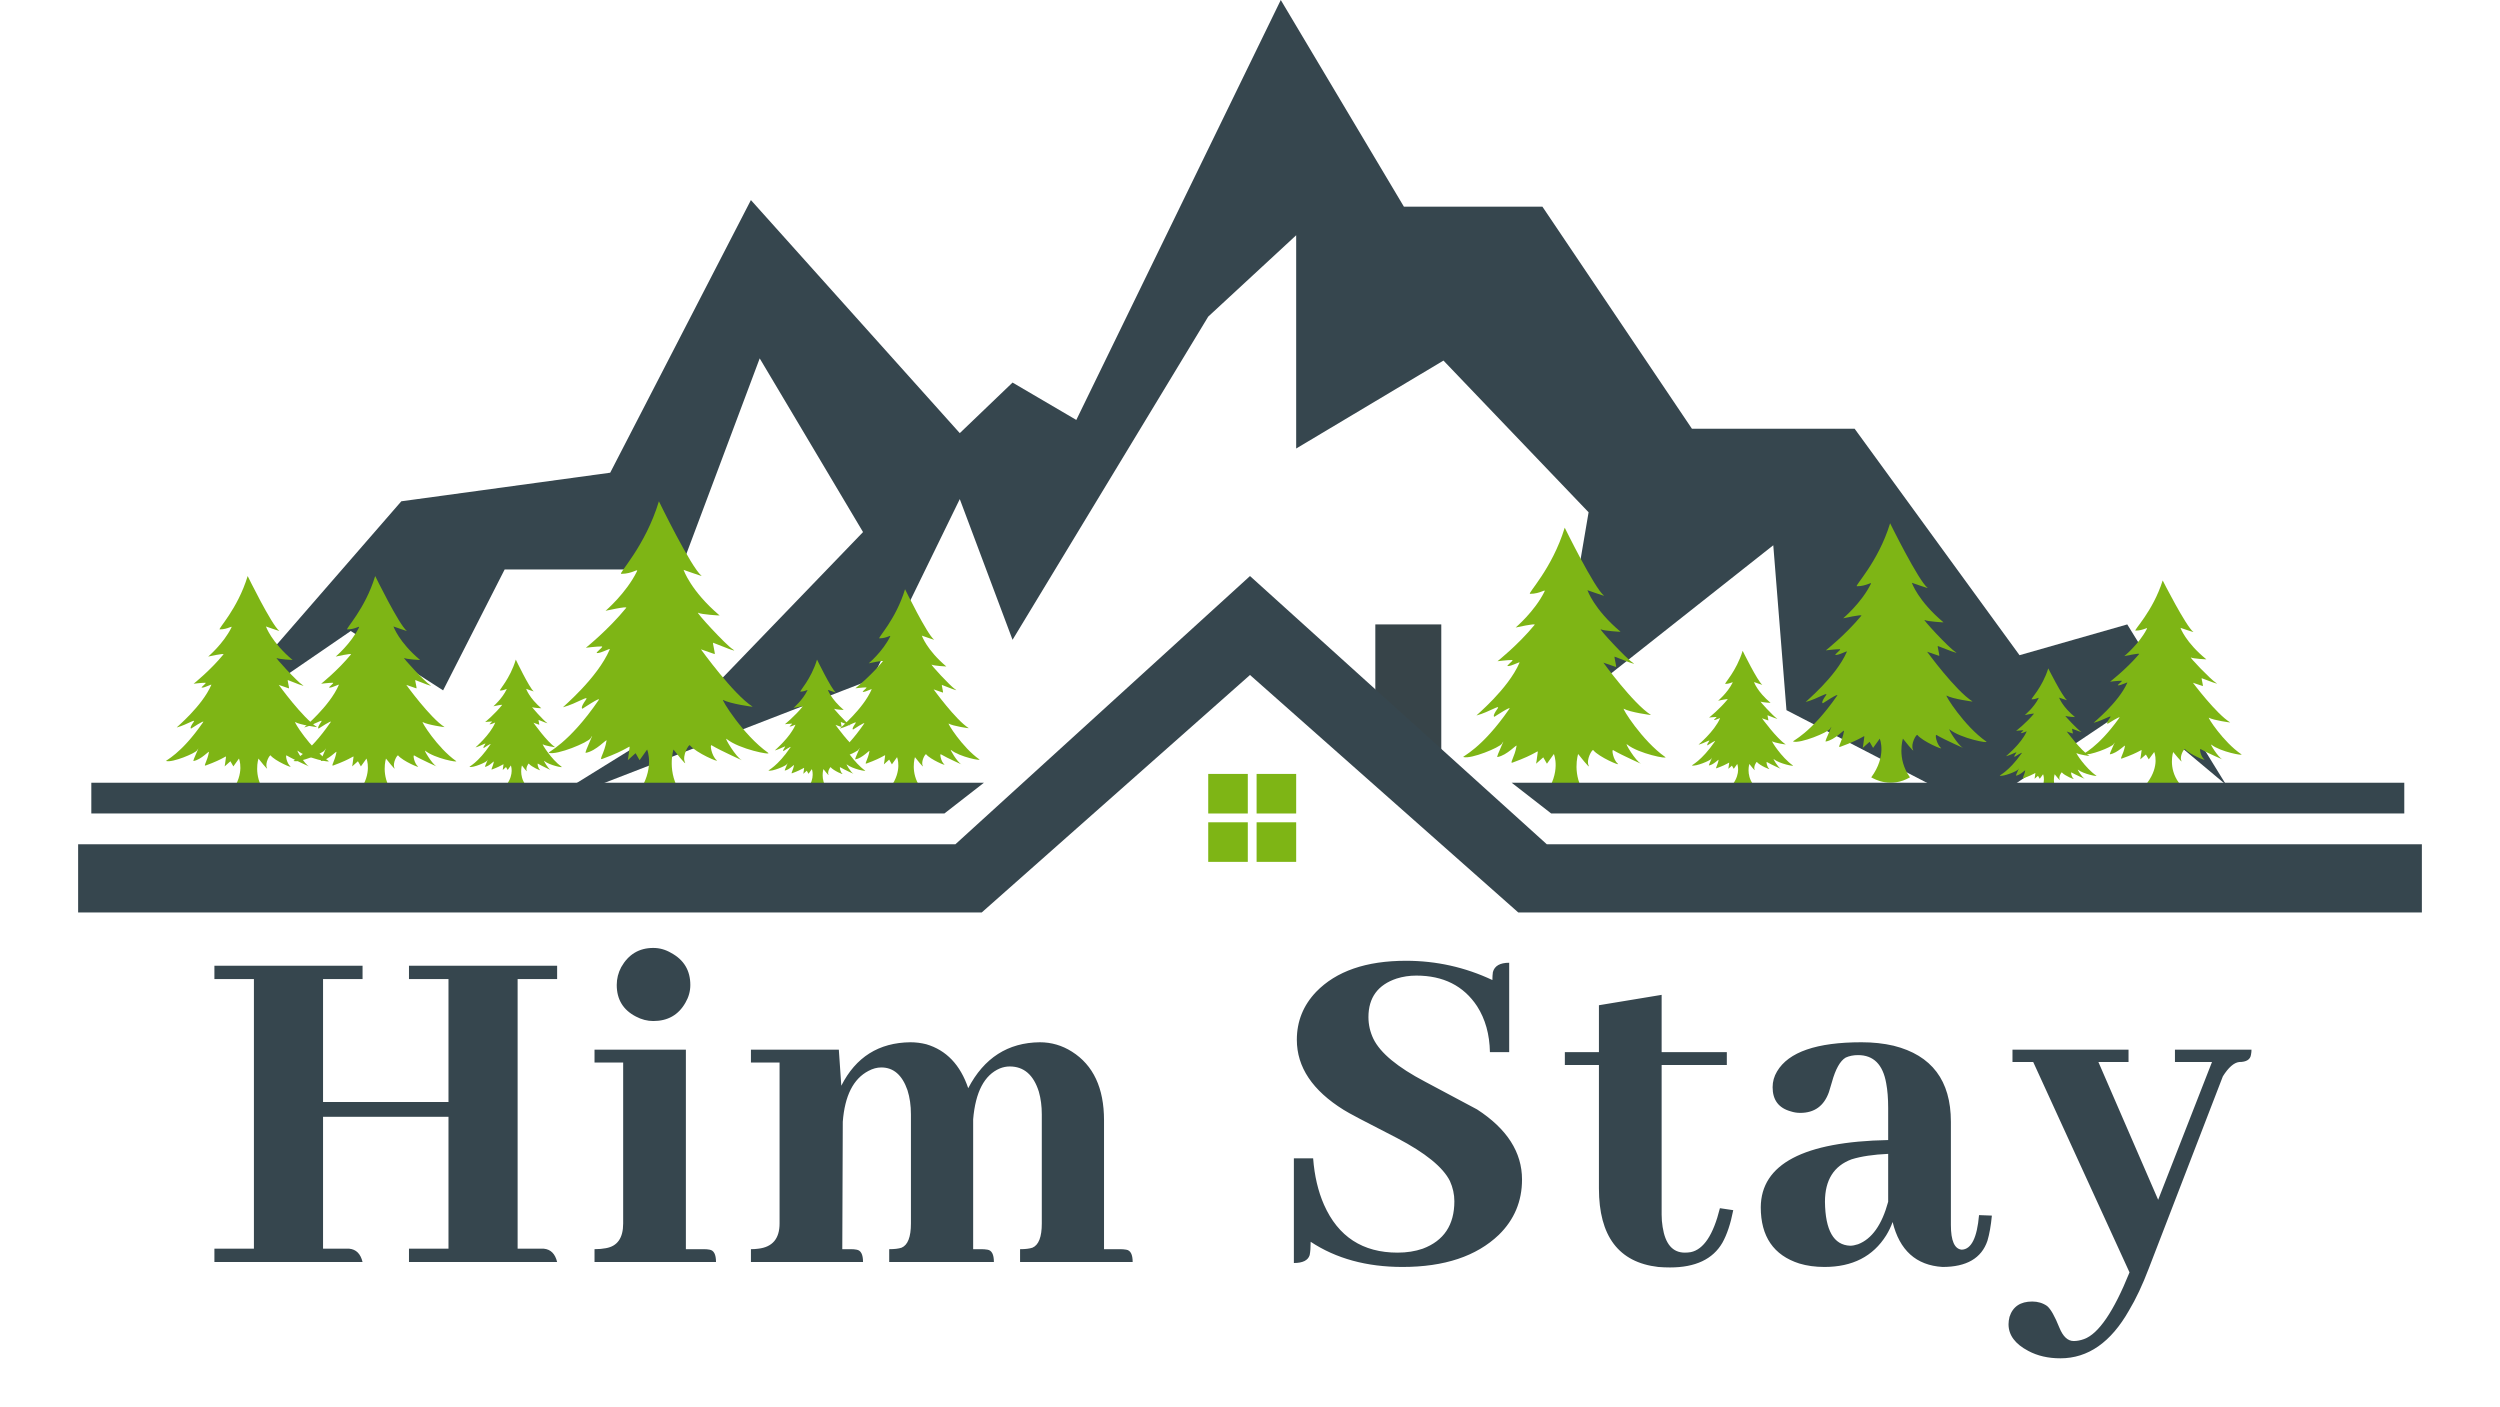 <svg width="533" height="300" viewBox="0 0 533 320" fill="none" xmlns="http://www.w3.org/2000/svg">
<path d="M73.5 114L27 167.5L62 143.5L83 157L97 129.5H137L155 81.5L178.5 121L138.5 162.5L103 184.5L180.5 154.5L200.5 113.5L212.5 145.5L257 72L277 53.5V102L310.5 82L343.5 116.5L335.5 163.5L385.5 124L388.5 161.5L432 184L467 160.5L488.5 178.5L466 142L441.5 149L404 97.5H367L333 47H301.5L273.5 0L227 95.5L212.5 87L200.5 98.5L153 45.5L121 107.5L73.5 114Z" fill="#36464E"/>
<rect x="295" y="142" width="15" height="32" fill="#374449"/>
<path d="M199.5 192H0V207.5H205.5L266.5 153.5L327.5 207.5H533V192H334L266.5 131L199.5 192Z" fill="#36464E"/>
<rect x="257" y="176" width="9" height="9" fill="#7EB515"/>
<rect x="257" y="187" width="9" height="9" fill="#7EB515"/>
<rect x="268" y="176" width="9" height="9" fill="#7EB515"/>
<rect x="268" y="187" width="9" height="9" fill="#7EB515"/>
<path d="M64.684 287C64.235 285.128 63.224 284.118 61.652 283.968H55.699V253.982H84.225V283.968H75.24V287H108.932C108.483 285.128 107.472 284.118 105.9 283.968H99.948V222.649H108.932V219.617H75.24V222.649H84.225V250.613H55.699V222.649H64.684V219.617H30.992V222.649H39.977V283.968H30.992V287H64.684ZM142.367 284.08H138.212V238.709H117.436V241.629H123.949V278.24C123.949 281.535 122.639 283.406 120.019 283.855C119.27 284.005 118.409 284.08 117.436 284.08V287H145.062C145.062 285.278 144.576 284.342 143.603 284.192C143.228 284.118 142.816 284.08 142.367 284.08ZM139.223 223.997C139.223 220.703 137.763 218.27 134.843 216.697C133.57 215.949 132.222 215.574 130.8 215.574C127.58 215.574 125.147 217.034 123.5 219.954C122.826 221.227 122.489 222.575 122.489 223.997C122.489 227.291 123.949 229.687 126.869 231.185C128.142 231.858 129.452 232.195 130.8 232.195C134.094 232.195 136.527 230.81 138.1 228.04C138.848 226.767 139.223 225.42 139.223 223.997ZM175.803 284.08H173.781L173.893 255.105C174.343 249.191 176.289 245.335 179.733 243.538C180.707 243.014 181.68 242.752 182.653 242.752C185.423 242.752 187.407 244.474 188.605 247.918C189.129 249.565 189.391 251.399 189.391 253.421V278.24C189.391 281.31 188.68 283.144 187.258 283.743C186.584 283.968 185.648 284.08 184.45 284.08V287H208.259C208.259 285.278 207.772 284.342 206.799 284.192C206.349 284.118 205.9 284.08 205.451 284.08H203.542V255.33V254.544C204.066 248.33 206.087 244.474 209.606 242.977C210.355 242.677 211.104 242.527 211.852 242.527C215.072 242.527 217.28 244.437 218.478 248.255C218.928 249.827 219.152 251.549 219.152 253.421V278.24C219.152 281.31 218.441 283.144 217.018 283.743C216.345 283.968 215.409 284.08 214.211 284.08V287H239.816C239.816 285.278 239.33 284.342 238.356 284.192C237.907 284.118 237.458 284.08 237.009 284.08H233.303V254.769C233.303 247.431 230.869 242.228 226.003 239.158C223.757 237.736 221.323 237.024 218.703 237.024C211.441 237.099 206.013 240.581 202.419 247.469C200.622 242.153 197.44 238.821 192.873 237.474C191.675 237.174 190.477 237.024 189.279 237.024C182.092 237.099 176.851 240.394 173.556 246.907L172.995 238.709H153.005V241.629H159.518V278.24C159.518 281.684 157.909 283.593 154.689 283.968C154.165 284.043 153.604 284.08 153.005 284.08V287H178.498C178.498 285.278 178.011 284.342 177.038 284.192C176.664 284.118 176.252 284.08 175.803 284.08ZM328.362 268.245C328.362 262.031 324.955 256.715 318.142 252.298C317.169 251.774 313.238 249.677 306.35 246.009C300.061 242.715 296.13 239.458 294.558 236.238C293.809 234.666 293.435 233.019 293.435 231.297C293.435 226.88 295.569 223.96 299.836 222.537C301.259 222.088 302.756 221.863 304.329 221.863C310.468 221.863 315.072 224.184 318.142 228.826C320.014 231.746 320.987 235.228 321.062 239.271H325.442V218.943C323.345 218.943 322.11 219.655 321.736 221.077C321.661 221.601 321.623 222.2 321.623 222.874C315.409 219.954 308.858 218.494 301.97 218.494C292.911 218.494 286.098 220.853 281.531 225.569C278.611 228.639 277.151 232.27 277.151 236.463C277.151 242.677 280.707 247.993 287.82 252.41C288.718 253.009 292.761 255.143 299.949 258.812C306.387 262.181 310.393 265.438 311.965 268.582C312.639 270.079 312.976 271.614 312.976 273.187C312.976 278.577 310.58 282.171 305.788 283.968C304.066 284.567 302.157 284.866 300.061 284.866C292.125 284.866 286.547 281.235 283.328 273.973C281.98 270.903 281.156 267.384 280.857 263.416H276.477V287.225C278.498 287.225 279.696 286.626 280.071 285.428C280.22 284.679 280.295 283.668 280.295 282.396C286.06 286.214 293.023 288.123 301.184 288.123C310.692 288.123 317.992 285.69 323.083 280.823C326.602 277.379 328.362 273.187 328.362 268.245ZM338.101 242.19H345.85V270.267C345.85 281.123 350.342 287.075 359.326 288.123C360.225 288.198 361.123 288.235 362.022 288.235C367.787 288.235 371.755 286.364 373.926 282.62C374.974 280.748 375.798 278.278 376.397 275.208L373.364 274.759C371.867 280.823 369.658 284.155 366.738 284.754C366.289 284.829 365.84 284.866 365.391 284.866C362.621 284.866 360.936 282.92 360.337 279.026C360.187 278.128 360.112 277.192 360.112 276.219V242.19H374.937V239.271H360.112V226.243L345.85 228.602V239.271H338.101V242.19ZM423.982 288.123C429.448 288.123 432.854 286.139 434.202 282.171C434.651 280.674 434.988 278.764 435.213 276.443L432.293 276.331C431.844 281.497 430.534 284.118 428.362 284.192C426.715 284.043 425.892 282.171 425.892 278.577V255.105C425.892 245.747 421.549 239.982 412.864 237.811C410.618 237.286 408.185 237.024 405.564 237.024C395.382 237.024 388.981 239.233 386.36 243.65C385.687 244.773 385.35 245.971 385.35 247.244C385.35 250.164 386.735 251.998 389.505 252.747C390.179 252.972 390.89 253.084 391.639 253.084C394.858 253.084 397.029 251.512 398.152 248.367C398.302 247.918 398.527 247.169 398.826 246.121C399.65 243.126 400.698 241.255 401.971 240.506C402.794 240.132 403.73 239.944 404.778 239.944C408.297 239.944 410.431 242.078 411.18 246.346C411.479 247.918 411.629 249.79 411.629 251.961V259.261C392.387 259.635 382.729 264.726 382.654 274.534C382.654 281.198 385.574 285.465 391.414 287.337C393.136 287.861 395.045 288.123 397.142 288.123C403.506 288.123 408.185 285.727 411.18 280.936C411.779 279.962 412.265 278.951 412.64 277.903C414.212 284.342 417.993 287.749 423.982 288.123ZM402.981 283.294C399.238 283.144 397.329 279.812 397.254 273.299C397.254 268.357 399.275 265.138 403.318 263.641C405.49 262.967 408.26 262.555 411.629 262.405V273.299C410.206 278.54 407.923 281.759 404.778 282.957C404.104 283.182 403.506 283.294 402.981 283.294ZM453.824 304.969C452.476 304.969 451.391 303.958 450.567 301.937C449.519 299.316 448.583 297.669 447.76 296.995C446.786 296.321 445.663 295.984 444.39 295.984C441.695 295.984 439.973 297.145 439.224 299.466C439.075 300.065 439 300.626 439 301.15C439 303.621 440.497 305.643 443.492 307.215C445.588 308.338 448.022 308.899 450.792 308.899C457.081 308.899 462.284 305.268 466.402 298.006C467.974 295.385 469.472 292.203 470.894 288.46L487.74 244.773C489.013 242.752 490.248 241.666 491.446 241.517C493.093 241.517 493.992 240.955 494.141 239.832C494.216 239.458 494.254 239.083 494.254 238.709H476.846V241.517H485.269L473.028 272.85L459.439 241.517H466.29V238.709H439.898V241.517H444.615L466.514 289.358C462.921 298.268 459.477 303.322 456.182 304.52C455.359 304.819 454.573 304.969 453.824 304.969Z" fill="#36464E"/>
<path d="M34.949 179.967C35.678 180.357 38.653 182.082 42.357 179.967C39.775 176.349 41.01 172.508 41.01 172.508C41.01 172.508 43.346 175.49 42.936 174.639C42.425 173.582 43.591 171.566 43.778 171.801C44.788 173.065 48.88 174.805 48.268 174.29C47.426 173.582 47.089 171.598 47.426 171.801C48.997 172.747 53.151 174.584 52.516 174.29C51.549 173.842 49.453 170.34 49.952 170.743C52.084 172.468 57.584 173.512 56.949 173.065C52.702 170.075 48.927 163.957 49.373 164.215C50.457 164.843 54.441 165.415 54.329 165.344C51.074 163.284 45.63 155.754 45.63 155.754C45.63 155.754 46.752 156.159 47.931 156.549C48.091 156.602 47.545 154.601 47.689 154.656C49.061 155.189 52.084 156.422 51 155.754C49.808 155.02 44.507 149.257 45.181 149.647C45.666 149.927 48.803 150.118 48.773 150.092C43.89 145.973 42.711 142.466 42.711 142.466C42.711 142.466 45.91 143.598 45.742 143.468C44.002 142.132 38.558 131 38.558 131C36.257 138.57 31.655 143.134 32.216 143.134C34.124 143.134 35.149 142.132 34.854 142.729C33.058 146.363 29.578 149.313 29.578 149.313C29.578 149.313 33.332 148.478 33.058 148.812C30.064 152.467 26.267 155.491 26.267 155.491C26.267 155.491 28.063 155.269 28.905 155.269C29.446 155.269 27.67 156.382 28.175 156.382C28.897 156.382 30.403 155.491 30.29 155.754C28.175 160.668 22.226 165.497 22.433 165.439C24.846 164.771 26.916 163.284 26.249 164.215C25.201 165.678 25.706 165.678 25.706 165.678C25.706 165.678 28.867 163.591 28.438 164.215C23.293 171.689 19.702 172.969 20.02 173.065C21.425 173.488 26.662 171.3 27.054 170.632C28.029 168.974 25.932 173.121 26.249 173.065C28.033 172.752 29.812 170.632 29.748 171.021C29.412 173.065 28.401 174.307 29.019 174.083C33.453 172.468 33.677 171.689 33.621 172.19C33.49 173.357 33.321 174.29 33.321 174.29L34.631 173.121L35.305 174.29L36.576 172.508C36.576 172.508 37.979 175.792 34.949 179.967Z" fill="#7EB515"/>
<path d="M63.949 179.967C64.678 180.357 67.653 182.082 71.357 179.967C68.775 176.349 70.01 172.508 70.01 172.508C70.01 172.508 72.347 175.49 71.936 174.639C71.425 173.582 72.591 171.566 72.778 171.801C73.788 173.065 77.88 174.805 77.268 174.29C76.426 173.582 76.089 171.598 76.426 171.801C77.997 172.747 82.151 174.584 81.516 174.29C80.549 173.842 78.453 170.34 78.951 170.743C81.084 172.468 86.584 173.512 85.949 173.065C81.702 170.075 77.927 163.957 78.373 164.215C79.457 164.843 83.441 165.415 83.329 165.344C80.074 163.284 74.63 155.754 74.63 155.754C74.63 155.754 75.752 156.159 76.931 156.549C77.091 156.602 76.545 154.601 76.689 154.656C78.061 155.189 81.084 156.422 80 155.754C78.808 155.02 73.507 149.257 74.181 149.647C74.666 149.927 77.803 150.118 77.773 150.092C72.89 145.973 71.711 142.466 71.711 142.466C71.711 142.466 74.91 143.598 74.742 143.468C73.002 142.132 67.558 131 67.558 131C65.257 138.57 60.655 143.134 61.216 143.134C63.124 143.134 64.149 142.132 63.854 142.729C62.058 146.363 58.578 149.313 58.578 149.313C58.578 149.313 62.332 148.478 62.058 148.812C59.064 152.467 55.267 155.491 55.267 155.491C55.267 155.491 57.063 155.269 57.905 155.269C58.446 155.269 56.67 156.382 57.175 156.382C57.897 156.382 59.403 155.491 59.29 155.754C57.175 160.668 51.226 165.497 51.433 165.439C53.846 164.771 55.916 163.284 55.249 164.215C54.201 165.678 54.706 165.678 54.706 165.678C54.706 165.678 57.867 163.591 57.438 164.215C52.292 171.689 48.702 172.969 49.02 173.065C50.425 173.488 55.661 171.3 56.054 170.632C57.029 168.974 54.932 173.121 55.249 173.065C57.033 172.752 58.812 170.632 58.748 171.021C58.412 173.065 57.401 174.307 58.019 174.083C62.453 172.468 62.677 171.689 62.621 172.19C62.49 173.357 62.321 174.29 62.321 174.29L63.631 173.121L64.305 174.29L65.576 172.508C65.576 172.508 66.979 175.792 63.949 179.967Z" fill="#7EB515"/>
<path d="M184.736 179.05C185.407 179.408 188.14 180.996 191.544 179.05C189.172 175.721 190.306 172.188 190.306 172.188C190.306 172.188 192.454 174.931 192.076 174.148C191.607 173.175 192.678 171.321 192.85 171.536C193.778 172.7 197.539 174.3 196.976 173.827C196.202 173.175 195.893 171.35 196.202 171.536C197.646 172.407 201.463 174.097 200.879 173.827C199.991 173.415 198.065 170.192 198.523 170.563C200.483 172.151 205.537 173.111 204.953 172.7C201.05 169.949 197.581 164.32 197.991 164.558C198.987 165.135 202.649 165.662 202.546 165.596C199.554 163.701 194.552 156.774 194.552 156.774C194.552 156.774 195.583 157.147 196.666 157.505C196.813 157.554 196.312 155.713 196.444 155.764C197.705 156.254 200.483 157.388 199.487 156.774C198.391 156.098 193.52 150.797 194.139 151.155C194.585 151.413 197.468 151.588 197.44 151.565C192.953 147.775 191.87 144.549 191.87 144.549C191.87 144.549 194.81 145.59 194.655 145.471C193.056 144.242 188.054 134 188.054 134C185.939 140.964 181.71 145.164 182.226 145.164C183.979 145.164 184.921 144.242 184.65 144.791C182.999 148.134 179.802 150.848 179.802 150.848C179.802 150.848 183.251 150.08 182.999 150.387C180.248 153.749 176.759 156.532 176.759 156.532C176.759 156.532 178.409 156.327 179.183 156.327C179.68 156.327 178.048 157.351 178.512 157.351C179.176 157.351 180.56 156.532 180.456 156.774C178.512 161.295 173.046 165.737 173.236 165.684C175.453 165.07 177.355 163.701 176.743 164.558C175.779 165.903 176.243 165.903 176.243 165.903C176.243 165.903 179.148 163.984 178.754 164.558C174.026 171.434 170.726 172.612 171.018 172.7C172.31 173.089 177.121 171.076 177.482 170.461C178.378 168.936 176.451 172.751 176.743 172.7C178.382 172.412 180.017 170.461 179.958 170.82C179.648 172.7 178.72 173.843 179.287 173.636C183.362 172.151 183.568 171.434 183.517 171.895C183.396 172.969 183.241 173.827 183.241 173.827L184.445 172.751L185.064 173.827L186.232 172.188C186.232 172.188 187.522 175.209 184.736 179.05Z" fill="#7EB515"/>
<path d="M165.888 179.38C166.322 179.614 168.091 180.649 170.293 179.38C168.758 177.209 169.492 174.905 169.492 174.905C169.492 174.905 170.882 176.694 170.638 176.184C170.334 175.549 171.027 174.34 171.138 174.48C171.739 175.239 174.172 176.283 173.808 175.974C173.307 175.549 173.107 174.359 173.307 174.48C174.242 175.048 176.711 176.15 176.334 175.974C175.759 175.705 174.513 173.604 174.809 173.846C176.077 174.881 179.347 175.507 178.97 175.239C176.444 173.445 174.2 169.774 174.465 169.929C175.109 170.306 177.479 170.649 177.412 170.606C175.476 169.371 172.239 164.852 172.239 164.852C172.239 164.852 172.907 165.096 173.608 165.329C173.703 165.361 173.378 164.161 173.464 164.194C174.279 164.513 176.077 165.253 175.433 164.852C174.724 164.412 171.572 160.954 171.972 161.188C172.261 161.356 174.126 161.471 174.108 161.455C171.205 158.984 170.504 156.88 170.504 156.88C170.504 156.88 172.406 157.559 172.306 157.481C171.272 156.679 168.035 150 168.035 150C166.666 154.542 163.93 157.281 164.264 157.281C165.398 157.281 166.007 156.679 165.832 157.037C164.764 159.218 162.695 160.988 162.695 160.988C162.695 160.988 164.927 160.487 164.764 160.687C162.984 162.88 160.726 164.695 160.726 164.695C160.726 164.695 161.794 164.561 162.295 164.561C162.617 164.561 161.561 165.229 161.861 165.229C162.29 165.229 163.186 164.695 163.119 164.852C161.861 167.801 158.324 170.698 158.447 170.664C159.882 170.263 161.112 169.371 160.716 169.929C160.092 170.807 160.393 170.807 160.393 170.807C160.393 170.807 162.273 169.555 162.017 169.929C158.958 174.414 156.823 175.182 157.012 175.239C157.847 175.493 160.961 174.18 161.194 173.779C161.774 172.784 160.527 175.273 160.716 175.239C161.776 175.051 162.834 173.779 162.796 174.013C162.596 175.239 161.995 175.984 162.362 175.85C164.999 174.881 165.132 174.414 165.099 174.714C165.021 175.414 164.921 175.974 164.921 175.974L165.7 175.273L166.1 175.974L166.856 174.905C166.856 174.905 167.69 176.876 165.888 179.38Z" fill="#7EB515"/>
<path d="M127.201 180.595C128.187 181.125 132.206 183.472 137.212 180.595C133.723 175.675 135.392 170.452 135.392 170.452C135.392 170.452 138.549 174.506 137.995 173.349C137.305 171.911 138.879 169.17 139.132 169.489C140.497 171.209 146.027 173.574 145.2 172.874C144.062 171.911 143.607 169.213 144.062 169.489C146.186 170.776 151.798 173.274 150.94 172.874C149.634 172.266 146.801 167.502 147.475 168.05C150.357 170.397 157.79 171.817 156.931 171.209C151.191 167.142 146.09 158.821 146.693 159.172C148.158 160.026 153.542 160.804 153.391 160.707C148.992 157.906 141.635 147.666 141.635 147.666C141.635 147.666 143.152 148.217 144.745 148.747C144.96 148.818 144.223 146.097 144.417 146.173C146.271 146.897 150.357 148.574 148.892 147.666C147.281 146.667 140.118 138.83 141.028 139.36C141.683 139.741 145.923 140 145.882 139.965C139.284 134.364 137.691 129.594 137.691 129.594C137.691 129.594 142.014 131.133 141.787 130.957C139.436 129.14 132.079 114 132.079 114C128.969 124.295 122.75 130.503 123.508 130.503C126.087 130.503 127.472 129.14 127.073 129.952C124.646 134.893 119.944 138.906 119.944 138.906C119.944 138.906 125.016 137.77 124.646 138.224C120.6 143.195 115.469 147.308 115.469 147.308C115.469 147.308 117.896 147.006 119.034 147.006C119.765 147.006 117.365 148.52 118.048 148.52C119.023 148.52 121.059 147.308 120.906 147.666C118.048 154.349 110.008 160.915 110.288 160.838C113.549 159.929 116.346 157.906 115.445 159.172C114.028 161.162 114.711 161.162 114.711 161.162C114.711 161.162 118.983 158.324 118.403 159.172C111.449 169.337 106.597 171.078 107.026 171.209C108.926 171.784 116.002 168.807 116.533 167.899C117.851 165.644 115.016 171.284 115.445 171.209C117.856 170.782 120.26 167.899 120.173 168.429C119.718 171.209 118.353 172.898 119.187 172.592C125.179 170.397 125.482 169.337 125.407 170.019C125.23 171.606 125.001 172.874 125.001 172.874L126.772 171.284L127.682 172.874L129.4 170.452C129.4 170.452 131.296 174.918 127.201 180.595Z" fill="#7EB515"/>
<path d="M333.585 180.719C334.492 181.202 338.19 183.342 342.795 180.719C339.585 176.233 341.121 171.471 341.121 171.471C341.121 171.471 344.025 175.167 343.515 174.113C342.88 172.801 344.329 170.302 344.562 170.593C345.818 172.161 350.905 174.318 350.144 173.679C349.097 172.801 348.678 170.341 349.097 170.593C351.051 171.766 356.214 174.044 355.425 173.679C354.223 173.125 351.617 168.781 352.237 169.281C354.888 171.421 361.727 172.715 360.937 172.161C355.656 168.453 350.963 160.866 351.517 161.186C352.865 161.965 357.819 162.674 357.679 162.586C353.632 160.032 346.864 150.695 346.864 150.695C346.864 150.695 348.26 151.198 349.725 151.681C349.924 151.746 349.245 149.265 349.424 149.334C351.13 149.994 354.888 151.523 353.541 150.695C352.059 149.785 345.469 142.639 346.306 143.122C346.909 143.47 350.809 143.706 350.772 143.674C344.701 138.567 343.236 134.218 343.236 134.218C343.236 134.218 347.213 135.621 347.004 135.461C344.841 133.804 338.072 120 338.072 120C335.212 129.387 329.49 135.047 330.188 135.047C332.56 135.047 333.834 133.804 333.467 134.544C331.234 139.05 326.908 142.708 326.908 142.708C326.908 142.708 331.575 141.673 331.234 142.087C327.512 146.619 322.791 150.369 322.791 150.369C322.791 150.369 325.024 150.093 326.071 150.093C326.744 150.093 324.536 151.474 325.164 151.474C326.062 151.474 327.934 150.369 327.793 150.695C325.164 156.788 317.768 162.776 318.025 162.705C321.025 161.877 323.599 160.032 322.769 161.186C321.466 163 322.094 163 322.094 163C322.094 163 326.024 160.413 325.491 161.186C319.093 170.455 314.629 172.042 315.024 172.161C316.772 172.686 323.282 169.971 323.77 169.143C324.983 167.087 322.375 172.23 322.769 172.161C324.987 171.772 327.199 169.143 327.12 169.626C326.701 172.161 325.445 173.701 326.212 173.423C331.725 171.421 332.004 170.455 331.934 171.076C331.772 172.523 331.561 173.679 331.561 173.679L333.19 172.23L334.027 173.679L335.608 171.471C335.608 171.471 337.353 175.543 333.585 180.719Z" fill="#7EB515"/>
<path d="M376.292 178.36C376.746 178.601 378.595 179.671 380.898 178.36C379.293 176.116 380.06 173.735 380.06 173.735C380.06 173.735 381.513 175.584 381.257 175.056C380.94 174.401 381.665 173.151 381.781 173.296C382.409 174.08 384.953 175.159 384.572 174.84C384.049 174.401 383.839 173.171 384.049 173.296C385.025 173.883 387.607 175.022 387.212 174.84C386.612 174.562 385.309 172.391 385.618 172.641C386.944 173.71 390.363 174.358 389.968 174.08C387.328 172.226 384.982 168.433 385.259 168.593C385.932 168.982 388.41 169.337 388.34 169.293C386.316 168.016 382.932 163.348 382.932 163.348C382.932 163.348 383.63 163.599 384.363 163.84C384.462 163.873 384.123 162.633 384.212 162.667C385.065 162.997 386.944 163.762 386.27 163.348C385.529 162.892 382.234 159.319 382.653 159.561C382.954 159.735 384.905 159.853 384.886 159.837C381.851 157.283 381.118 155.109 381.118 155.109C381.118 155.109 383.107 155.811 383.002 155.73C381.92 154.902 378.536 148 378.536 148C377.106 152.693 374.245 155.523 374.594 155.523C375.78 155.523 376.417 154.902 376.234 155.272C375.117 157.525 372.954 159.354 372.954 159.354C372.954 159.354 375.287 158.836 375.117 159.043C373.256 161.309 370.896 163.185 370.896 163.185C370.896 163.185 372.012 163.047 372.535 163.047C372.872 163.047 371.768 163.737 372.082 163.737C372.531 163.737 373.467 163.185 373.397 163.348C372.082 166.394 368.384 169.388 368.512 169.352C370.013 168.938 371.299 168.016 370.885 168.593C370.233 169.5 370.547 169.5 370.547 169.5C370.547 169.5 372.512 168.207 372.245 168.593C369.047 173.227 366.815 174.021 367.012 174.08C367.886 174.343 371.141 172.986 371.385 172.572C371.991 171.544 370.687 174.115 370.885 174.08C371.994 173.886 373.1 172.572 373.06 172.813C372.85 174.08 372.222 174.851 372.606 174.711C375.362 173.71 375.502 173.227 375.467 173.538C375.386 174.261 375.281 174.84 375.281 174.84L376.095 174.115L376.514 174.84L377.304 173.735C377.304 173.735 378.176 175.771 376.292 178.36Z" fill="#7EB515"/>
<path d="M407.777 176.781C408.644 177.241 412.182 179.277 416.587 176.781C413.517 172.512 414.985 167.98 414.985 167.98C414.985 167.98 417.763 171.498 417.275 170.494C416.668 169.246 418.054 166.868 418.276 167.145C419.478 168.637 424.344 170.69 423.616 170.082C422.615 169.246 422.214 166.905 422.615 167.145C424.483 168.261 429.422 170.429 428.667 170.082C427.518 169.554 425.025 165.421 425.618 165.897C428.154 167.933 434.695 169.164 433.94 168.637C428.888 165.108 424.399 157.889 424.929 158.193C426.219 158.934 430.957 159.609 430.824 159.526C426.953 157.095 420.479 148.21 420.479 148.21C420.479 148.21 421.814 148.688 423.215 149.148C423.405 149.21 422.757 146.849 422.927 146.915C424.559 147.543 428.154 148.998 426.865 148.21C425.448 147.343 419.144 140.544 419.945 141.003C420.521 141.334 424.253 141.559 424.216 141.529C418.41 136.668 417.008 132.53 417.008 132.53C417.008 132.53 420.813 133.865 420.612 133.713C418.543 132.136 412.069 119 412.069 119C409.333 127.933 403.86 133.319 404.527 133.319C406.797 133.319 408.015 132.136 407.664 132.84C405.529 137.128 401.391 140.609 401.391 140.609C401.391 140.609 405.854 139.624 405.529 140.018C401.968 144.331 397.453 147.9 397.453 147.9C397.453 147.9 399.588 147.637 400.59 147.637C401.233 147.637 399.121 148.951 399.722 148.951C400.581 148.951 402.372 147.9 402.237 148.21C399.722 154.008 392.647 159.706 392.893 159.638C395.763 158.85 398.225 157.095 397.432 158.193C396.185 159.92 396.785 159.92 396.785 159.92C396.785 159.92 400.545 157.458 400.035 158.193C393.915 167.013 389.645 168.524 390.023 168.637C391.695 169.136 397.922 166.553 398.389 165.765C399.549 163.809 397.054 168.703 397.432 168.637C399.553 168.267 401.669 165.765 401.593 166.225C401.192 168.637 399.991 170.103 400.725 169.838C405.998 167.933 406.265 167.013 406.198 167.604C406.042 168.981 405.841 170.082 405.841 170.082L407.399 168.703L408.2 170.082L409.712 167.98C409.712 167.98 411.381 171.855 407.777 176.781Z" fill="#7EB515"/>
<path d="M445.888 180.401C446.322 180.627 448.091 181.628 450.293 180.401C448.758 178.302 449.492 176.075 449.492 176.075C449.492 176.075 450.882 177.804 450.638 177.311C450.334 176.697 451.027 175.528 451.138 175.664C451.739 176.398 454.172 177.407 453.808 177.108C453.307 176.697 453.107 175.547 453.307 175.664C454.242 176.213 456.711 177.279 456.334 177.108C455.759 176.849 454.513 174.817 454.809 175.051C456.077 176.052 459.347 176.657 458.97 176.398C456.444 174.663 454.2 171.115 454.465 171.265C455.109 171.629 457.479 171.961 457.412 171.919C455.476 170.725 452.239 166.357 452.239 166.357C452.239 166.357 452.907 166.592 453.608 166.818C453.703 166.849 453.378 165.688 453.464 165.721C454.279 166.029 456.077 166.745 455.433 166.357C454.724 165.931 451.572 162.589 451.972 162.815C452.261 162.978 454.126 163.088 454.108 163.073C451.205 160.684 450.504 158.651 450.504 158.651C450.504 158.651 452.406 159.307 452.306 159.232C451.272 158.457 448.035 152 448.035 152C446.666 156.391 443.93 159.038 444.264 159.038C445.398 159.038 446.007 158.457 445.832 158.803C444.764 160.91 442.695 162.622 442.695 162.622C442.695 162.622 444.927 162.137 444.764 162.331C442.984 164.451 440.726 166.205 440.726 166.205C440.726 166.205 441.794 166.076 442.295 166.076C442.617 166.076 441.561 166.722 441.861 166.722C442.29 166.722 443.186 166.205 443.119 166.357C441.861 169.207 438.324 172.008 438.447 171.975C439.882 171.587 441.112 170.725 440.716 171.265C440.092 172.113 440.393 172.113 440.393 172.113C440.393 172.113 442.273 170.903 442.017 171.265C438.958 175.6 436.823 176.342 437.012 176.398C437.847 176.643 440.961 175.374 441.194 174.986C441.774 174.025 440.527 176.43 440.716 176.398C441.776 176.216 442.834 174.986 442.796 175.212C442.596 176.398 441.995 177.118 442.362 176.988C444.999 176.052 445.132 175.6 445.099 175.89C445.021 176.567 444.921 177.108 444.921 177.108L445.7 176.43L446.1 177.108L446.856 176.075C446.856 176.075 447.69 177.98 445.888 180.401Z" fill="#7EB515"/>
<path d="M470.544 178.029C471.254 178.395 474.149 180.017 477.753 178.029C475.241 174.628 476.442 171.018 476.442 171.018C476.442 171.018 478.716 173.821 478.316 173.021C477.819 172.027 478.953 170.132 479.135 170.352C480.118 171.541 484.1 173.176 483.504 172.692C482.685 172.027 482.357 170.162 482.685 170.352C484.214 171.242 488.255 172.969 487.637 172.692C486.696 172.272 484.657 168.979 485.142 169.358C487.217 170.98 492.569 171.961 491.951 171.541C487.818 168.73 484.145 162.979 484.579 163.222C485.633 163.812 489.511 164.35 489.401 164.283C486.234 162.347 480.937 155.269 480.937 155.269C480.937 155.269 482.029 155.65 483.176 156.016C483.332 156.066 482.801 154.185 482.94 154.237C484.275 154.737 487.217 155.897 486.162 155.269C485.003 154.579 479.845 149.162 480.5 149.528C480.972 149.792 484.025 149.971 483.995 149.947C479.244 146.075 478.098 142.778 478.098 142.778C478.098 142.778 481.21 143.842 481.046 143.72C479.354 142.465 474.057 132 474.057 132C471.818 139.116 467.34 143.406 467.886 143.406C469.743 143.406 470.74 142.465 470.453 143.025C468.705 146.441 465.32 149.214 465.32 149.214C465.32 149.214 468.971 148.429 468.705 148.743C465.792 152.179 462.098 155.022 462.098 155.022C462.098 155.022 463.845 154.813 464.664 154.813C465.191 154.813 463.463 155.859 463.954 155.859C464.657 155.859 466.122 155.022 466.012 155.269C463.954 159.888 458.166 164.427 458.367 164.373C460.715 163.745 462.729 162.347 462.08 163.222C461.06 164.597 461.552 164.597 461.552 164.597C461.552 164.597 464.628 162.636 464.21 163.222C459.203 170.248 455.71 171.451 456.019 171.541C457.387 171.939 462.481 169.882 462.864 169.254C463.812 167.695 461.772 171.594 462.08 171.541C463.816 171.247 465.547 169.254 465.485 169.62C465.157 171.541 464.174 172.709 464.775 172.498C469.089 170.98 469.307 170.248 469.253 170.719C469.126 171.816 468.961 172.692 468.961 172.692L470.236 171.594L470.891 172.692L472.128 171.018C472.128 171.018 473.493 174.105 470.544 178.029Z" fill="#7EB515"/>
<path d="M97.484 178.401C97.898 178.627 99.587 179.628 101.689 178.401C100.224 176.302 100.925 174.075 100.925 174.075C100.925 174.075 102.251 175.804 102.018 175.311C101.728 174.697 102.389 173.528 102.496 173.664C103.069 174.398 105.391 175.407 105.044 175.108C104.566 174.697 104.375 173.547 104.566 173.664C105.458 174.213 107.815 175.279 107.455 175.108C106.906 174.849 105.717 172.817 105.999 173.051C107.21 174.052 110.332 174.657 109.971 174.398C107.56 172.663 105.418 169.115 105.671 169.265C106.286 169.629 108.548 169.961 108.484 169.919C106.637 168.725 103.547 164.357 103.547 164.357C103.547 164.357 104.184 164.592 104.853 164.818C104.943 164.849 104.634 163.688 104.715 163.721C105.494 164.029 107.21 164.745 106.595 164.357C105.918 163.931 102.91 160.589 103.292 160.815C103.567 160.978 105.348 161.088 105.331 161.073C102.559 158.684 101.89 156.651 101.89 156.651C101.89 156.651 103.706 157.307 103.61 157.232C102.623 156.457 99.533 150 99.533 150C98.227 154.391 95.615 157.038 95.933 157.038C97.017 157.038 97.598 156.457 97.431 156.803C96.411 158.91 94.436 160.622 94.436 160.622C94.436 160.622 96.567 160.137 96.411 160.331C94.712 162.451 92.557 164.205 92.557 164.205C92.557 164.205 93.576 164.076 94.054 164.076C94.361 164.076 93.353 164.722 93.64 164.722C94.05 164.722 94.905 164.205 94.84 164.357C93.64 167.207 90.263 170.008 90.381 169.975C91.751 169.587 92.925 168.725 92.547 169.265C91.952 170.113 92.238 170.113 92.238 170.113C92.238 170.113 94.033 168.903 93.789 169.265C90.869 173.6 88.831 174.342 89.011 174.398C89.809 174.643 92.781 173.374 93.004 172.986C93.557 172.025 92.367 174.43 92.547 174.398C93.559 174.216 94.569 172.986 94.533 173.212C94.342 174.398 93.768 175.118 94.119 174.988C96.635 174.052 96.763 173.6 96.731 173.89C96.657 174.567 96.561 175.108 96.561 175.108L97.304 174.43L97.686 175.108L98.408 174.075C98.408 174.075 99.204 175.98 97.484 178.401Z" fill="#7EB515"/>
<path d="M3 178H206L197 185H3V178Z" fill="#36464E"/>
<path d="M529 178H326L335 185H529V178Z" fill="#36464E"/>
</svg>
